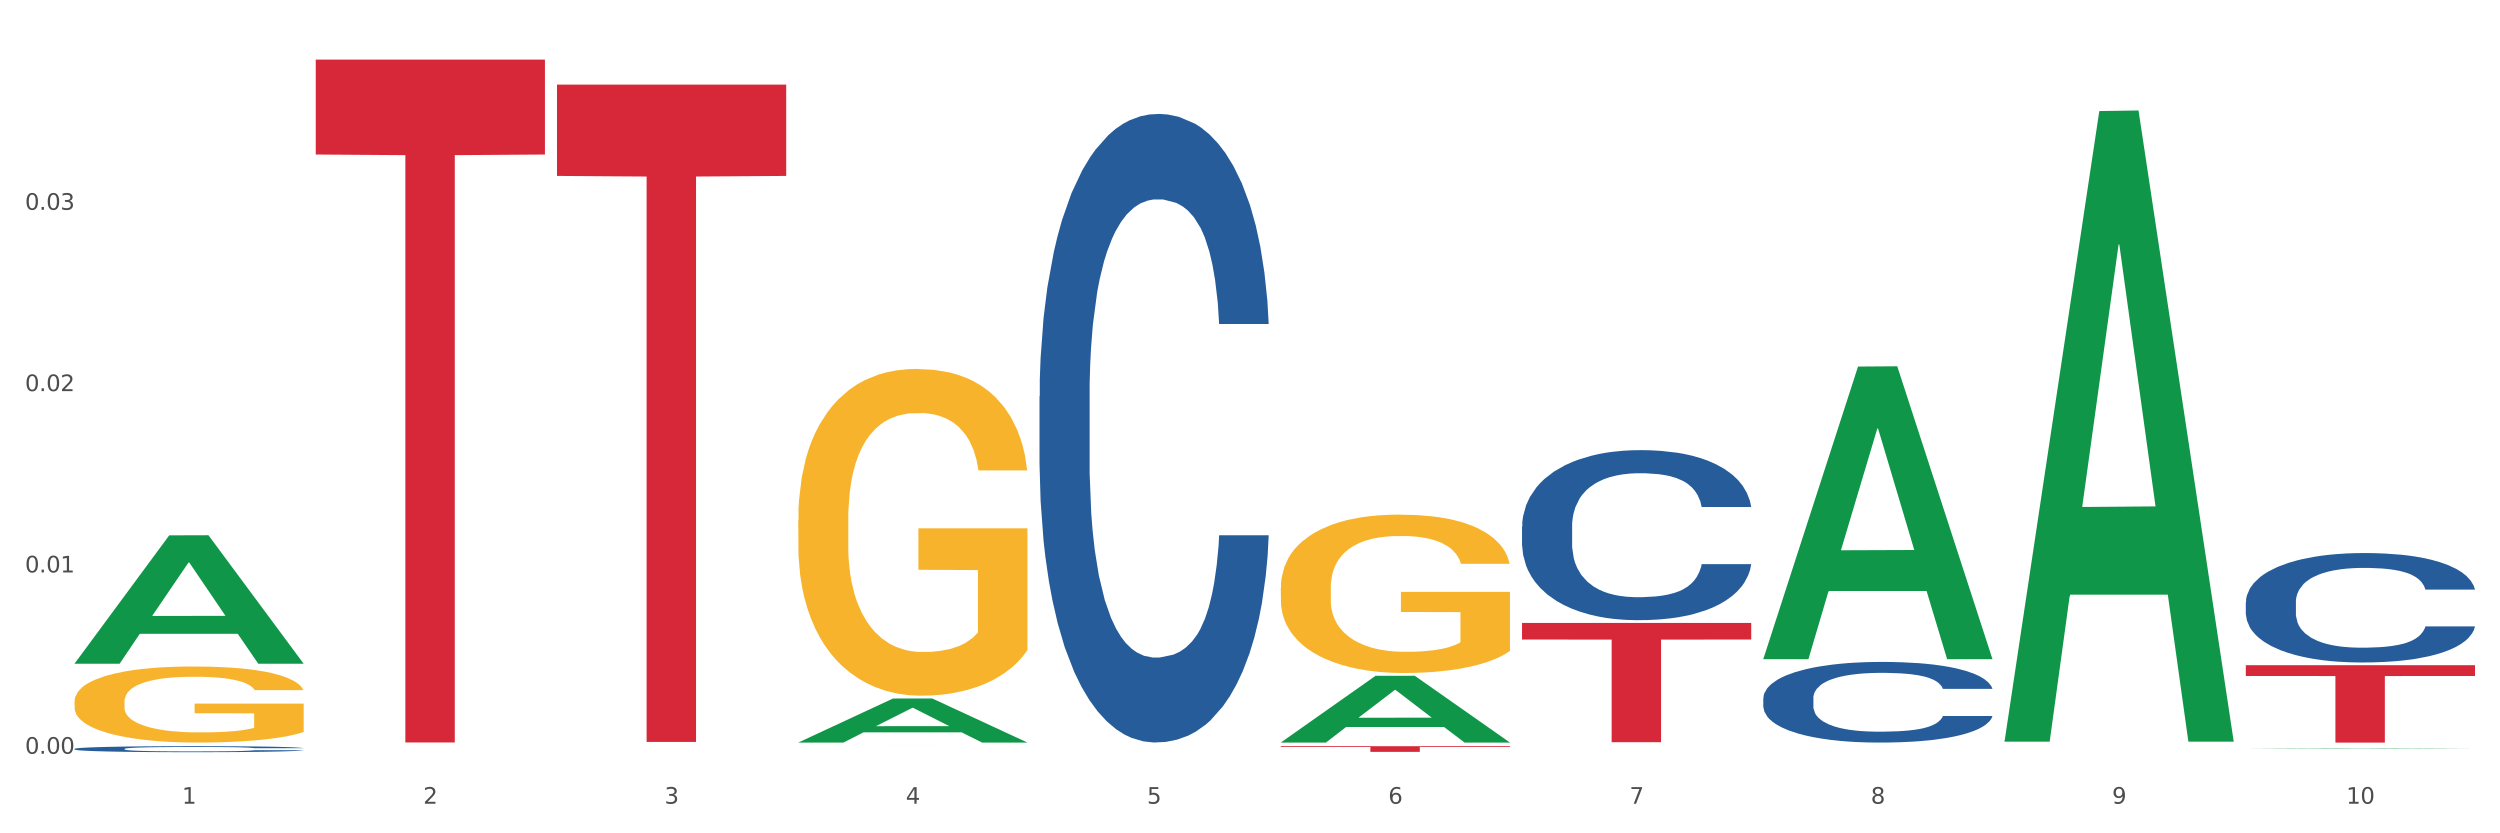 <?xml version="1.0" encoding="utf-8" standalone="no"?>
<!DOCTYPE svg PUBLIC "-//W3C//DTD SVG 1.1//EN"
  "http://www.w3.org/Graphics/SVG/1.1/DTD/svg11.dtd">
<svg xmlns:xlink="http://www.w3.org/1999/xlink" width="1080pt" height="360pt" viewBox="0 0 1080 360" xmlns="http://www.w3.org/2000/svg" version="1.1">
 <rect x="0" y="0" width="1080" height="360" fill="#333333" stroke="none"/>
 <defs>
  <style type="text/css">*{stroke-linejoin: round; stroke-linecap: butt}</style>
 </defs>
 <g id="figure_1">
  <g id="patch_1">
   <path d="M 0 360 
L 1080 360 
L 1080 0 
L 0 0 
z
" style="fill: #ffffff; stroke: #ffffff; stroke-linejoin: miter"/>
  </g>
  <g id="axes_1">
   <g id="matplotlib.axis_1">
    <g id="xtick_1">
     <g id="text_1">
      <!-- 1 -->
      <g style="fill: #4d4d4d" transform="translate(78.627 347.204) scale(0.096 -0.096)">
       <defs>
        <path id="DejaVuSans-31" d="M 794 531 
L 1825 531 
L 1825 4091 
L 703 3866 
L 703 4441 
L 1819 4666 
L 2450 4666 
L 2450 531 
L 3481 531 
L 3481 0 
L 794 0 
L 794 531 
z
" transform="scale(0.016)"/>
       </defs>
       <use xlink:href="#DejaVuSans-31"/>
      </g>
     </g>
    </g>
    <g id="xtick_2">
     <g id="text_2">
      <!-- 2 -->
      <g style="fill: #4d4d4d" transform="translate(182.851 347.204) scale(0.096 -0.096)">
       <defs>
        <path id="DejaVuSans-32" d="M 1228 531 
L 3431 531 
L 3431 0 
L 469 0 
L 469 531 
Q 828 903 1448 1529 
Q 2069 2156 2228 2338 
Q 2531 2678 2651 2914 
Q 2772 3150 2772 3378 
Q 2772 3750 2511 3984 
Q 2250 4219 1831 4219 
Q 1534 4219 1204 4116 
Q 875 4013 500 3803 
L 500 4441 
Q 881 4594 1212 4672 
Q 1544 4750 1819 4750 
Q 2544 4750 2975 4387 
Q 3406 4025 3406 3419 
Q 3406 3131 3298 2873 
Q 3191 2616 2906 2266 
Q 2828 2175 2409 1742 
Q 1991 1309 1228 531 
z
" transform="scale(0.016)"/>
       </defs>
       <use xlink:href="#DejaVuSans-32"/>
      </g>
     </g>
    </g>
    <g id="xtick_3">
     <g id="text_3">
      <!-- 3 -->
      <g style="fill: #4d4d4d" transform="translate(287.074 347.204) scale(0.096 -0.096)">
       <defs>
        <path id="DejaVuSans-33" d="M 2597 2516 
Q 3050 2419 3304 2112 
Q 3559 1806 3559 1356 
Q 3559 666 3084 287 
Q 2609 -91 1734 -91 
Q 1441 -91 1130 -33 
Q 819 25 488 141 
L 488 750 
Q 750 597 1062 519 
Q 1375 441 1716 441 
Q 2309 441 2620 675 
Q 2931 909 2931 1356 
Q 2931 1769 2642 2001 
Q 2353 2234 1838 2234 
L 1294 2234 
L 1294 2753 
L 1863 2753 
Q 2328 2753 2575 2939 
Q 2822 3125 2822 3475 
Q 2822 3834 2567 4026 
Q 2313 4219 1838 4219 
Q 1578 4219 1281 4162 
Q 984 4106 628 3988 
L 628 4550 
Q 988 4650 1302 4700 
Q 1616 4750 1894 4750 
Q 2613 4750 3031 4423 
Q 3450 4097 3450 3541 
Q 3450 3153 3228 2886 
Q 3006 2619 2597 2516 
z
" transform="scale(0.016)"/>
       </defs>
       <use xlink:href="#DejaVuSans-33"/>
      </g>
     </g>
    </g>
    <g id="xtick_4">
     <g id="text_4">
      <!-- 4 -->
      <g style="fill: #4d4d4d" transform="translate(391.298 347.204) scale(0.096 -0.096)">
       <defs>
        <path id="DejaVuSans-34" d="M 2419 4116 
L 825 1625 
L 2419 1625 
L 2419 4116 
z
M 2253 4666 
L 3047 4666 
L 3047 1625 
L 3713 1625 
L 3713 1100 
L 3047 1100 
L 3047 0 
L 2419 0 
L 2419 1100 
L 313 1100 
L 313 1709 
L 2253 4666 
z
" transform="scale(0.016)"/>
       </defs>
       <use xlink:href="#DejaVuSans-34"/>
      </g>
     </g>
    </g>
    <g id="xtick_5">
     <g id="text_5">
      <!-- 5 -->
      <g style="fill: #4d4d4d" transform="translate(495.522 347.204) scale(0.096 -0.096)">
       <defs>
        <path id="DejaVuSans-35" d="M 691 4666 
L 3169 4666 
L 3169 4134 
L 1269 4134 
L 1269 2991 
Q 1406 3038 1543 3061 
Q 1681 3084 1819 3084 
Q 2600 3084 3056 2656 
Q 3513 2228 3513 1497 
Q 3513 744 3044 326 
Q 2575 -91 1722 -91 
Q 1428 -91 1123 -41 
Q 819 9 494 109 
L 494 744 
Q 775 591 1075 516 
Q 1375 441 1709 441 
Q 2250 441 2565 725 
Q 2881 1009 2881 1497 
Q 2881 1984 2565 2268 
Q 2250 2553 1709 2553 
Q 1456 2553 1204 2497 
Q 953 2441 691 2322 
L 691 4666 
z
" transform="scale(0.016)"/>
       </defs>
       <use xlink:href="#DejaVuSans-35"/>
      </g>
     </g>
    </g>
    <g id="xtick_6">
     <g id="text_6">
      <!-- 6 -->
      <g style="fill: #4d4d4d" transform="translate(599.745 347.204) scale(0.096 -0.096)">
       <defs>
        <path id="DejaVuSans-36" d="M 2113 2584 
Q 1688 2584 1439 2293 
Q 1191 2003 1191 1497 
Q 1191 994 1439 701 
Q 1688 409 2113 409 
Q 2538 409 2786 701 
Q 3034 994 3034 1497 
Q 3034 2003 2786 2293 
Q 2538 2584 2113 2584 
z
M 3366 4563 
L 3366 3988 
Q 3128 4100 2886 4159 
Q 2644 4219 2406 4219 
Q 1781 4219 1451 3797 
Q 1122 3375 1075 2522 
Q 1259 2794 1537 2939 
Q 1816 3084 2150 3084 
Q 2853 3084 3261 2657 
Q 3669 2231 3669 1497 
Q 3669 778 3244 343 
Q 2819 -91 2113 -91 
Q 1303 -91 875 529 
Q 447 1150 447 2328 
Q 447 3434 972 4092 
Q 1497 4750 2381 4750 
Q 2619 4750 2861 4703 
Q 3103 4656 3366 4563 
z
" transform="scale(0.016)"/>
       </defs>
       <use xlink:href="#DejaVuSans-36"/>
      </g>
     </g>
    </g>
    <g id="xtick_7">
     <g id="text_7">
      <!-- 7 -->
      <g style="fill: #4d4d4d" transform="translate(703.969 347.204) scale(0.096 -0.096)">
       <defs>
        <path id="DejaVuSans-37" d="M 525 4666 
L 3525 4666 
L 3525 4397 
L 1831 0 
L 1172 0 
L 2766 4134 
L 525 4134 
L 525 4666 
z
" transform="scale(0.016)"/>
       </defs>
       <use xlink:href="#DejaVuSans-37"/>
      </g>
     </g>
    </g>
    <g id="xtick_8">
     <g id="text_8">
      <!-- 8 -->
      <g style="fill: #4d4d4d" transform="translate(808.193 347.204) scale(0.096 -0.096)">
       <defs>
        <path id="DejaVuSans-38" d="M 2034 2216 
Q 1584 2216 1326 1975 
Q 1069 1734 1069 1313 
Q 1069 891 1326 650 
Q 1584 409 2034 409 
Q 2484 409 2743 651 
Q 3003 894 3003 1313 
Q 3003 1734 2745 1975 
Q 2488 2216 2034 2216 
z
M 1403 2484 
Q 997 2584 770 2862 
Q 544 3141 544 3541 
Q 544 4100 942 4425 
Q 1341 4750 2034 4750 
Q 2731 4750 3128 4425 
Q 3525 4100 3525 3541 
Q 3525 3141 3298 2862 
Q 3072 2584 2669 2484 
Q 3125 2378 3379 2068 
Q 3634 1759 3634 1313 
Q 3634 634 3220 271 
Q 2806 -91 2034 -91 
Q 1263 -91 848 271 
Q 434 634 434 1313 
Q 434 1759 690 2068 
Q 947 2378 1403 2484 
z
M 1172 3481 
Q 1172 3119 1398 2916 
Q 1625 2713 2034 2713 
Q 2441 2713 2670 2916 
Q 2900 3119 2900 3481 
Q 2900 3844 2670 4047 
Q 2441 4250 2034 4250 
Q 1625 4250 1398 4047 
Q 1172 3844 1172 3481 
z
" transform="scale(0.016)"/>
       </defs>
       <use xlink:href="#DejaVuSans-38"/>
      </g>
     </g>
    </g>
    <g id="xtick_9">
     <g id="text_9">
      <!-- 9 -->
      <g style="fill: #4d4d4d" transform="translate(912.416 347.204) scale(0.096 -0.096)">
       <defs>
        <path id="DejaVuSans-39" d="M 703 97 
L 703 672 
Q 941 559 1184 500 
Q 1428 441 1663 441 
Q 2288 441 2617 861 
Q 2947 1281 2994 2138 
Q 2813 1869 2534 1725 
Q 2256 1581 1919 1581 
Q 1219 1581 811 2004 
Q 403 2428 403 3163 
Q 403 3881 828 4315 
Q 1253 4750 1959 4750 
Q 2769 4750 3195 4129 
Q 3622 3509 3622 2328 
Q 3622 1225 3098 567 
Q 2575 -91 1691 -91 
Q 1453 -91 1209 -44 
Q 966 3 703 97 
z
M 1959 2075 
Q 2384 2075 2632 2365 
Q 2881 2656 2881 3163 
Q 2881 3666 2632 3958 
Q 2384 4250 1959 4250 
Q 1534 4250 1286 3958 
Q 1038 3666 1038 3163 
Q 1038 2656 1286 2365 
Q 1534 2075 1959 2075 
z
" transform="scale(0.016)"/>
       </defs>
       <use xlink:href="#DejaVuSans-39"/>
      </g>
     </g>
    </g>
    <g id="xtick_10">
     <g id="text_10">
      <!-- 10 -->
      <g style="fill: #4d4d4d" transform="translate(1013.586 347.204) scale(0.096 -0.096)">
       <defs>
        <path id="DejaVuSans-30" d="M 2034 4250 
Q 1547 4250 1301 3770 
Q 1056 3291 1056 2328 
Q 1056 1369 1301 889 
Q 1547 409 2034 409 
Q 2525 409 2770 889 
Q 3016 1369 3016 2328 
Q 3016 3291 2770 3770 
Q 2525 4250 2034 4250 
z
M 2034 4750 
Q 2819 4750 3233 4129 
Q 3647 3509 3647 2328 
Q 3647 1150 3233 529 
Q 2819 -91 2034 -91 
Q 1250 -91 836 529 
Q 422 1150 422 2328 
Q 422 3509 836 4129 
Q 1250 4750 2034 4750 
z
" transform="scale(0.016)"/>
       </defs>
       <use xlink:href="#DejaVuSans-31"/>
       <use xlink:href="#DejaVuSans-30" transform="translate(63.623 0)"/>
      </g>
     </g>
    </g>
    <g id="xtick_11"/>
    <g id="xtick_12"/>
    <g id="xtick_13"/>
    <g id="xtick_14"/>
    <g id="xtick_15"/>
    <g id="xtick_16"/>
    <g id="xtick_17"/>
    <g id="xtick_18"/>
    <g id="xtick_19"/>
   </g>
   <g id="matplotlib.axis_2">
    <g id="ytick_1">
     <g id="text_11">
      <!-- 0.00 -->
      <g style="fill: #4d4d4d" transform="translate(10.8 325.623) scale(0.096 -0.096)">
       <defs>
        <path id="DejaVuSans-2e" d="M 684 794 
L 1344 794 
L 1344 0 
L 684 0 
L 684 794 
z
" transform="scale(0.016)"/>
       </defs>
       <use xlink:href="#DejaVuSans-30"/>
       <use xlink:href="#DejaVuSans-2e" transform="translate(63.623 0)"/>
       <use xlink:href="#DejaVuSans-30" transform="translate(95.41 0)"/>
       <use xlink:href="#DejaVuSans-30" transform="translate(159.033 0)"/>
      </g>
     </g>
    </g>
    <g id="ytick_2">
     <g id="text_12">
      <!-- 0.01 -->
      <g style="fill: #4d4d4d" transform="translate(10.8 247.292) scale(0.096 -0.096)">
       <use xlink:href="#DejaVuSans-30"/>
       <use xlink:href="#DejaVuSans-2e" transform="translate(63.623 0)"/>
       <use xlink:href="#DejaVuSans-30" transform="translate(95.41 0)"/>
       <use xlink:href="#DejaVuSans-31" transform="translate(159.033 0)"/>
      </g>
     </g>
    </g>
    <g id="ytick_3">
     <g id="text_13">
      <!-- 0.02 -->
      <g style="fill: #4d4d4d" transform="translate(10.8 168.961) scale(0.096 -0.096)">
       <use xlink:href="#DejaVuSans-30"/>
       <use xlink:href="#DejaVuSans-2e" transform="translate(63.623 0)"/>
       <use xlink:href="#DejaVuSans-30" transform="translate(95.41 0)"/>
       <use xlink:href="#DejaVuSans-32" transform="translate(159.033 0)"/>
      </g>
     </g>
    </g>
    <g id="ytick_4">
     <g id="text_14">
      <!-- 0.03 -->
      <g style="fill: #4d4d4d" transform="translate(10.8 90.631) scale(0.096 -0.096)">
       <use xlink:href="#DejaVuSans-30"/>
       <use xlink:href="#DejaVuSans-2e" transform="translate(63.623 0)"/>
       <use xlink:href="#DejaVuSans-30" transform="translate(95.41 0)"/>
       <use xlink:href="#DejaVuSans-33" transform="translate(159.033 0)"/>
      </g>
     </g>
    </g>
    <g id="ytick_5"/>
    <g id="ytick_6"/>
    <g id="ytick_7"/>
    <g id="ytick_8"/>
   </g>
   <g id="PolyCollection_1">
    <path d="M 32.175 286.639 
L 32.277 286.587 
L 73.107 231.269 
L 90.051 231.217 
L 131.187 286.743 
L 111.589 286.743 
L 102.709 273.813 
L 60.552 273.813 
L 60.246 274.021 
L 51.671 286.743 
L 32.175 286.743 
L 32.175 286.639 
L 65.86 266.097 
L 97.401 266.045 
L 81.783 243.052 
L 81.579 242.948 
L 81.375 243.104 
L 65.758 266.045 
L 65.86 266.097 
L 32.175 286.639 
z
" clip-path="url(#pc0299b1e7b)" style="fill: #109648"/>
    <path d="M 657.517 227.465 
L 657.634 227.398 
L 657.634 225.519 
L 657.985 222.97 
L 659.272 218.274 
L 660.911 214.718 
L 663.72 210.558 
L 665.241 208.814 
L 667.231 206.868 
L 671.327 203.715 
L 676.008 201.032 
L 679.285 199.556 
L 681.743 198.616 
L 687.244 196.939 
L 690.404 196.201 
L 693.681 195.597 
L 696.49 195.195 
L 701.171 194.725 
L 704.916 194.524 
L 709.247 194.457 
L 712.875 194.524 
L 717.673 194.792 
L 724.695 195.597 
L 727.387 196.067 
L 731.015 196.872 
L 734.76 197.945 
L 737.803 199.019 
L 741.314 200.562 
L 744.943 202.575 
L 748.454 205.124 
L 750.911 207.472 
L 752.901 209.955 
L 754.657 212.974 
L 755.944 216.261 
L 756.529 219.012 
L 735.112 219.012 
L 734.526 216.529 
L 733.356 213.846 
L 732.186 212.034 
L 730.898 210.558 
L 728.909 208.881 
L 727.153 207.808 
L 724.227 206.533 
L 721.535 205.728 
L 719.312 205.258 
L 716.62 204.856 
L 710.885 204.453 
L 706.789 204.453 
L 704.214 204.587 
L 701.054 204.923 
L 698.362 205.392 
L 695.202 206.197 
L 692.745 207.07 
L 690.287 208.21 
L 688.882 209.015 
L 686.776 210.491 
L 685.371 211.699 
L 683.499 213.779 
L 682.445 215.255 
L 680.573 219.079 
L 679.754 221.897 
L 679.402 223.842 
L 679.168 225.989 
L 679.168 236.455 
L 679.871 241.151 
L 680.456 243.164 
L 681.392 245.445 
L 683.148 248.397 
L 685.722 251.282 
L 688.414 253.362 
L 690.638 254.637 
L 692.745 255.576 
L 694.851 256.314 
L 697.426 256.985 
L 699.533 257.387 
L 702.693 257.79 
L 706.438 257.991 
L 709.364 257.991 
L 715.332 257.656 
L 718.024 257.32 
L 720.599 256.85 
L 723.408 256.113 
L 725.632 255.307 
L 726.919 254.704 
L 729.026 253.429 
L 730.664 252.087 
L 732.069 250.544 
L 733.005 249.202 
L 734.058 247.19 
L 734.877 244.908 
L 735.112 243.701 
L 756.529 243.701 
L 756.061 246.116 
L 755.242 248.464 
L 753.603 251.617 
L 752.316 253.429 
L 750.326 255.643 
L 748.22 257.521 
L 745.294 259.601 
L 742.602 261.144 
L 739.793 262.486 
L 736.75 263.694 
L 731.249 265.371 
L 729.26 265.841 
L 725.046 266.646 
L 721.769 267.115 
L 716.971 267.585 
L 712.055 267.853 
L 706.906 267.92 
L 702.341 267.786 
L 697.309 267.384 
L 694.149 266.981 
L 690.638 266.377 
L 686.542 265.438 
L 682.679 264.297 
L 679.051 262.956 
L 675.657 261.413 
L 672.497 259.668 
L 668.401 256.783 
L 665.358 253.966 
L 663.134 251.349 
L 661.613 249.135 
L 660.091 246.317 
L 659.272 244.372 
L 657.985 239.675 
L 657.517 235.315 
L 657.517 227.465 
z
" clip-path="url(#pc0299b1e7b)" style="fill: #255c99"/>
    <path d="M 449.069 171.225 
L 449.187 170.977 
L 449.187 164.033 
L 449.538 154.61 
L 450.825 137.251 
L 452.464 124.107 
L 455.272 108.732 
L 456.794 102.284 
L 458.783 95.093 
L 462.88 83.437 
L 467.561 73.518 
L 470.838 68.062 
L 473.296 64.59 
L 478.797 58.391 
L 481.957 55.663 
L 485.234 53.431 
L 488.042 51.943 
L 492.724 50.207 
L 496.469 49.463 
L 500.799 49.215 
L 504.427 49.463 
L 509.226 50.455 
L 516.248 53.431 
L 518.94 55.167 
L 522.568 58.143 
L 526.313 62.111 
L 529.356 66.078 
L 532.867 71.782 
L 536.495 79.222 
L 540.006 88.645 
L 542.464 97.325 
L 544.454 106.5 
L 546.209 117.66 
L 547.497 129.811 
L 548.082 139.978 
L 526.664 139.978 
L 526.079 130.803 
L 524.909 120.883 
L 523.738 114.188 
L 522.451 108.732 
L 520.461 102.532 
L 518.706 98.565 
L 515.78 93.853 
L 513.088 90.877 
L 510.864 89.141 
L 508.173 87.653 
L 502.438 86.165 
L 498.342 86.165 
L 495.767 86.661 
L 492.607 87.901 
L 489.915 89.637 
L 486.755 92.613 
L 484.297 95.837 
L 481.84 100.053 
L 480.435 103.028 
L 478.328 108.484 
L 476.924 112.948 
L 475.051 120.635 
L 473.998 126.091 
L 472.126 140.226 
L 471.306 150.642 
L 470.955 157.834 
L 470.721 165.769 
L 470.721 204.455 
L 471.423 221.814 
L 472.009 229.254 
L 472.945 237.685 
L 474.7 248.597 
L 477.275 259.26 
L 479.967 266.948 
L 482.191 271.659 
L 484.297 275.131 
L 486.404 277.859 
L 488.979 280.339 
L 491.085 281.827 
L 494.245 283.315 
L 497.991 284.059 
L 500.916 284.059 
L 506.885 282.819 
L 509.577 281.579 
L 512.152 279.843 
L 514.961 277.115 
L 517.184 274.139 
L 518.472 271.907 
L 520.578 267.196 
L 522.217 262.236 
L 523.621 256.532 
L 524.558 251.573 
L 525.611 244.133 
L 526.43 235.701 
L 526.664 231.238 
L 548.082 231.238 
L 547.614 240.165 
L 546.795 248.845 
L 545.156 260.5 
L 543.869 267.196 
L 541.879 275.379 
L 539.772 282.323 
L 536.846 290.011 
L 534.155 295.714 
L 531.346 300.674 
L 528.303 305.138 
L 522.802 311.337 
L 520.813 313.073 
L 516.599 316.049 
L 513.322 317.785 
L 508.524 319.521 
L 503.608 320.513 
L 498.459 320.761 
L 493.894 320.265 
L 488.862 318.777 
L 485.702 317.289 
L 482.191 315.057 
L 478.094 311.585 
L 474.232 307.37 
L 470.604 302.41 
L 467.21 296.706 
L 464.05 290.258 
L 459.954 279.595 
L 456.911 269.18 
L 454.687 259.508 
L 453.166 251.325 
L 451.644 240.909 
L 450.825 233.717 
L 449.538 216.358 
L 449.069 200.239 
L 449.069 171.225 
z
" clip-path="url(#pc0299b1e7b)" style="fill: #255c99"/>
    <path d="M 32.175 323.513 
L 32.292 323.51 
L 32.292 323.444 
L 32.643 323.353 
L 33.931 323.186 
L 35.569 323.06 
L 38.378 322.912 
L 39.899 322.85 
L 41.889 322.781 
L 45.985 322.669 
L 50.667 322.574 
L 53.944 322.522 
L 56.401 322.488 
L 61.902 322.429 
L 65.062 322.403 
L 68.339 322.381 
L 71.148 322.367 
L 75.829 322.35 
L 79.575 322.343 
L 83.905 322.341 
L 87.533 322.343 
L 92.331 322.352 
L 99.354 322.381 
L 102.045 322.398 
L 105.674 322.426 
L 109.419 322.464 
L 112.462 322.503 
L 115.973 322.557 
L 119.601 322.629 
L 123.112 322.719 
L 125.57 322.803 
L 127.559 322.891 
L 129.315 322.998 
L 130.602 323.115 
L 131.187 323.213 
L 109.77 323.213 
L 109.185 323.124 
L 108.014 323.029 
L 106.844 322.965 
L 105.557 322.912 
L 103.567 322.853 
L 101.811 322.815 
L 98.886 322.769 
L 96.194 322.741 
L 93.97 322.724 
L 91.278 322.71 
L 85.543 322.696 
L 81.447 322.696 
L 78.872 322.7 
L 75.712 322.712 
L 73.021 322.729 
L 69.861 322.758 
L 67.403 322.788 
L 64.945 322.829 
L 63.541 322.858 
L 61.434 322.91 
L 60.03 322.953 
L 58.157 323.027 
L 57.104 323.079 
L 55.231 323.215 
L 54.412 323.315 
L 54.061 323.384 
L 53.827 323.46 
L 53.827 323.832 
L 54.529 323.999 
L 55.114 324.07 
L 56.05 324.151 
L 57.806 324.256 
L 60.381 324.359 
L 63.072 324.432 
L 65.296 324.478 
L 67.403 324.511 
L 69.509 324.537 
L 72.084 324.561 
L 74.191 324.575 
L 77.351 324.59 
L 81.096 324.597 
L 84.022 324.597 
L 89.991 324.585 
L 92.683 324.573 
L 95.257 324.556 
L 98.066 324.53 
L 100.29 324.502 
L 101.577 324.48 
L 103.684 324.435 
L 105.322 324.387 
L 106.727 324.332 
L 107.663 324.285 
L 108.717 324.213 
L 109.536 324.132 
L 109.77 324.089 
L 131.187 324.089 
L 130.719 324.175 
L 129.9 324.259 
L 128.262 324.371 
L 126.974 324.435 
L 124.985 324.513 
L 122.878 324.58 
L 119.952 324.654 
L 117.26 324.709 
L 114.451 324.757 
L 111.408 324.799 
L 105.908 324.859 
L 103.918 324.876 
L 99.705 324.904 
L 96.428 324.921 
L 91.629 324.938 
L 86.714 324.947 
L 81.564 324.95 
L 77 324.945 
L 71.967 324.93 
L 68.807 324.916 
L 65.296 324.895 
L 61.2 324.861 
L 57.338 324.821 
L 53.71 324.773 
L 50.316 324.718 
L 47.156 324.656 
L 43.059 324.554 
L 40.016 324.454 
L 37.793 324.361 
L 36.271 324.282 
L 34.75 324.182 
L 33.931 324.113 
L 32.643 323.946 
L 32.175 323.792 
L 32.175 323.513 
z
" clip-path="url(#pc0299b1e7b)" style="fill: #255c99"/>
    <path d="M 136.399 25.759 
L 235.411 25.759 
L 235.411 66.751 
L 196.463 67.028 
L 196.463 320.734 
L 175.112 320.734 
L 175.112 67.028 
L 136.399 66.751 
L 136.399 26.036 
L 136.399 25.759 
z
" clip-path="url(#pc0299b1e7b)" style="fill: #d62839"/>
    <path d="M 240.622 36.535 
L 339.635 36.535 
L 339.635 75.997 
L 300.687 76.264 
L 300.687 320.502 
L 279.336 320.502 
L 279.336 76.264 
L 240.622 75.997 
L 240.622 36.802 
L 240.622 36.535 
z
" clip-path="url(#pc0299b1e7b)" style="fill: #d62839"/>
    <path d="M 344.846 322.019 
L 443.858 322.019 
L 443.858 322.019 
L 404.91 322.019 
L 404.91 322.025 
L 383.559 322.025 
L 383.559 322.019 
L 344.846 322.019 
L 344.846 322.019 
L 344.846 322.019 
z
" clip-path="url(#pc0299b1e7b)" style="fill: #d62839"/>
    <path d="M 553.293 322.349 
L 652.306 322.349 
L 652.306 322.691 
L 613.358 322.693 
L 613.358 324.808 
L 592.006 324.808 
L 592.006 322.693 
L 553.293 322.691 
L 553.293 322.352 
L 553.293 322.349 
z
" clip-path="url(#pc0299b1e7b)" style="fill: #d62839"/>
    <path d="M 657.517 269.105 
L 756.529 269.105 
L 756.529 276.267 
L 717.581 276.316 
L 717.581 320.644 
L 696.23 320.644 
L 696.23 276.316 
L 657.517 276.267 
L 657.517 269.154 
L 657.517 269.105 
z
" clip-path="url(#pc0299b1e7b)" style="fill: #d62839"/>
    <path d="M 970.188 287.377 
L 1069.2 287.377 
L 1069.2 292.02 
L 1030.252 292.052 
L 1030.252 320.791 
L 1008.901 320.791 
L 1008.901 292.052 
L 970.188 292.02 
L 970.188 287.408 
L 970.188 287.377 
z
" clip-path="url(#pc0299b1e7b)" style="fill: #d62839"/>
    <path d="M 970.188 260.157 
L 970.305 260.113 
L 970.305 258.904 
L 970.656 257.264 
L 971.943 254.241 
L 973.582 251.953 
L 976.39 249.276 
L 977.912 248.154 
L 979.902 246.901 
L 983.998 244.872 
L 988.679 243.145 
L 991.956 242.195 
L 994.414 241.591 
L 999.915 240.511 
L 1003.075 240.036 
L 1006.352 239.648 
L 1009.161 239.389 
L 1013.842 239.086 
L 1017.587 238.957 
L 1021.917 238.914 
L 1025.546 238.957 
L 1030.344 239.13 
L 1037.366 239.648 
L 1040.058 239.95 
L 1043.686 240.468 
L 1047.431 241.159 
L 1050.474 241.85 
L 1053.985 242.843 
L 1057.613 244.138 
L 1061.125 245.779 
L 1063.582 247.29 
L 1065.572 248.888 
L 1067.327 250.83 
L 1068.615 252.946 
L 1069.2 254.716 
L 1047.782 254.716 
L 1047.197 253.119 
L 1046.027 251.392 
L 1044.857 250.226 
L 1043.569 249.276 
L 1041.58 248.197 
L 1039.824 247.506 
L 1036.898 246.686 
L 1034.206 246.167 
L 1031.983 245.865 
L 1029.291 245.606 
L 1023.556 245.347 
L 1019.46 245.347 
L 1016.885 245.433 
L 1013.725 245.649 
L 1011.033 245.952 
L 1007.873 246.47 
L 1005.415 247.031 
L 1002.958 247.765 
L 1001.553 248.283 
L 999.447 249.233 
L 998.042 250.01 
L 996.17 251.349 
L 995.116 252.298 
L 993.244 254.76 
L 992.424 256.573 
L 992.073 257.825 
L 991.839 259.207 
L 991.839 265.942 
L 992.541 268.965 
L 993.127 270.26 
L 994.063 271.728 
L 995.818 273.628 
L 998.393 275.484 
L 1001.085 276.823 
L 1003.309 277.643 
L 1005.415 278.248 
L 1007.522 278.722 
L 1010.097 279.154 
L 1012.203 279.413 
L 1015.363 279.672 
L 1019.109 279.802 
L 1022.035 279.802 
L 1028.003 279.586 
L 1030.695 279.37 
L 1033.27 279.068 
L 1036.079 278.593 
L 1038.303 278.075 
L 1039.59 277.686 
L 1041.697 276.866 
L 1043.335 276.002 
L 1044.739 275.009 
L 1045.676 274.146 
L 1046.729 272.85 
L 1047.548 271.382 
L 1047.782 270.605 
L 1069.2 270.605 
L 1068.732 272.16 
L 1067.913 273.671 
L 1066.274 275.7 
L 1064.987 276.866 
L 1062.997 278.291 
L 1060.89 279.5 
L 1057.965 280.838 
L 1055.273 281.831 
L 1052.464 282.695 
L 1049.421 283.472 
L 1043.92 284.551 
L 1041.931 284.854 
L 1037.717 285.372 
L 1034.44 285.674 
L 1029.642 285.976 
L 1024.726 286.149 
L 1019.577 286.192 
L 1015.012 286.106 
L 1009.98 285.847 
L 1006.82 285.588 
L 1003.309 285.199 
L 999.212 284.594 
L 995.35 283.86 
L 991.722 282.997 
L 988.328 282.004 
L 985.168 280.881 
L 981.072 279.025 
L 978.029 277.211 
L 975.805 275.527 
L 974.284 274.103 
L 972.762 272.289 
L 971.943 271.037 
L 970.656 268.015 
L 970.188 265.208 
L 970.188 260.157 
z
" clip-path="url(#pc0299b1e7b)" style="fill: #255c99"/>
    <path d="M 553.293 253.937 
L 553.41 253.874 
L 553.41 251.625 
L 553.644 249.687 
L 554.813 245.001 
L 556.566 241.126 
L 557.852 239.064 
L 559.138 237.377 
L 560.658 235.69 
L 562.528 233.94 
L 565.918 231.378 
L 568.022 230.066 
L 570.594 228.691 
L 575.27 226.691 
L 578.66 225.566 
L 582.167 224.629 
L 587.895 223.504 
L 591.636 223.004 
L 595.61 222.629 
L 600.403 222.379 
L 604.027 222.317 
L 611.976 222.504 
L 618.756 223.067 
L 622.029 223.504 
L 626.237 224.254 
L 628.458 224.754 
L 632.082 225.754 
L 635.823 227.066 
L 638.395 228.191 
L 642.252 230.316 
L 645.175 232.44 
L 647.863 235.065 
L 649.266 236.877 
L 650.318 238.564 
L 651.253 240.501 
L 652.189 243.563 
L 631.147 243.563 
L 630.329 241.376 
L 629.043 239.314 
L 627.173 237.314 
L 625.536 236.065 
L 622.73 234.502 
L 620.159 233.503 
L 617.47 232.753 
L 614.197 232.128 
L 611.625 231.815 
L 608.001 231.565 
L 600.87 231.628 
L 596.078 232.128 
L 592.805 232.753 
L 590.7 233.315 
L 588.83 233.94 
L 586.726 234.815 
L 584.271 236.127 
L 582.518 237.314 
L 580.764 238.814 
L 579.361 240.314 
L 578.075 242.064 
L 577.023 243.938 
L 576.205 245.876 
L 575.504 248.25 
L 574.919 252.187 
L 574.919 260.748 
L 575.153 262.685 
L 575.737 265.247 
L 576.439 267.185 
L 577.608 269.497 
L 578.66 271.059 
L 580.647 273.309 
L 582.868 275.183 
L 584.622 276.371 
L 586.375 277.37 
L 589.415 278.745 
L 592.805 279.87 
L 595.727 280.557 
L 599.702 281.182 
L 602.39 281.432 
L 604.728 281.557 
L 610.456 281.557 
L 614.548 281.37 
L 619.107 280.932 
L 622.613 280.37 
L 625.536 279.683 
L 628.809 278.558 
L 630.913 277.495 
L 630.913 264.435 
L 605.196 264.373 
L 605.196 255.686 
L 652.306 255.686 
L 652.306 281.182 
L 650.318 282.495 
L 648.097 283.682 
L 645.759 284.744 
L 642.252 286.056 
L 638.044 287.306 
L 634.303 288.181 
L 630.329 288.931 
L 625.653 289.618 
L 619.574 290.243 
L 615.833 290.493 
L 611.158 290.681 
L 605.663 290.743 
L 600.87 290.618 
L 596.195 290.306 
L 591.285 289.743 
L 586.492 288.931 
L 582.868 288.119 
L 579.244 287.119 
L 575.387 285.807 
L 572.347 284.557 
L 570.009 283.432 
L 567.438 281.995 
L 564.632 280.12 
L 562.528 278.433 
L 560.658 276.683 
L 558.67 274.433 
L 557.268 272.496 
L 555.865 270.059 
L 555.047 268.247 
L 554.111 265.435 
L 553.41 261.498 
L 553.293 253.937 
z
" clip-path="url(#pc0299b1e7b)" style="fill: #f7b32b"/>
    <path d="M 344.846 224.617 
L 344.963 224.488 
L 344.963 219.847 
L 345.197 215.85 
L 346.366 206.181 
L 348.119 198.188 
L 349.405 193.934 
L 350.691 190.453 
L 352.21 186.972 
L 354.081 183.362 
L 357.471 178.077 
L 359.575 175.369 
L 362.147 172.533 
L 366.823 168.408 
L 370.213 166.087 
L 373.72 164.153 
L 379.448 161.833 
L 383.188 160.801 
L 387.163 160.028 
L 391.956 159.512 
L 395.579 159.383 
L 403.529 159.77 
L 410.309 160.93 
L 413.582 161.833 
L 417.79 163.38 
L 420.011 164.411 
L 423.635 166.474 
L 427.376 169.181 
L 429.947 171.502 
L 433.805 175.885 
L 436.728 180.268 
L 439.416 185.683 
L 440.819 189.421 
L 441.871 192.902 
L 442.806 196.899 
L 443.741 203.216 
L 422.7 203.216 
L 421.882 198.704 
L 420.596 194.449 
L 418.725 190.324 
L 417.089 187.746 
L 414.283 184.523 
L 411.711 182.46 
L 409.023 180.913 
L 405.75 179.624 
L 403.178 178.979 
L 399.554 178.463 
L 392.423 178.592 
L 387.63 179.624 
L 384.357 180.913 
L 382.253 182.073 
L 380.383 183.362 
L 378.279 185.167 
L 375.824 187.874 
L 374.07 190.324 
L 372.317 193.418 
L 370.914 196.512 
L 369.628 200.122 
L 368.576 203.989 
L 367.758 207.986 
L 367.056 212.885 
L 366.472 221.007 
L 366.472 238.669 
L 366.706 242.665 
L 367.29 247.951 
L 367.992 251.948 
L 369.161 256.718 
L 370.213 259.941 
L 372.2 264.582 
L 374.421 268.449 
L 376.174 270.899 
L 377.928 272.961 
L 380.967 275.798 
L 384.357 278.118 
L 387.28 279.536 
L 391.254 280.826 
L 393.943 281.341 
L 396.281 281.599 
L 402.009 281.599 
L 406.1 281.212 
L 410.659 280.31 
L 414.166 279.15 
L 417.089 277.731 
L 420.362 275.411 
L 422.466 273.219 
L 422.466 246.275 
L 396.748 246.146 
L 396.748 228.226 
L 443.858 228.226 
L 443.858 280.826 
L 441.871 283.533 
L 439.65 285.982 
L 437.312 288.174 
L 433.805 290.881 
L 429.597 293.46 
L 425.856 295.265 
L 421.882 296.812 
L 417.206 298.23 
L 411.127 299.519 
L 407.386 300.035 
L 402.71 300.421 
L 397.216 300.55 
L 392.423 300.292 
L 387.747 299.648 
L 382.838 298.488 
L 378.045 296.812 
L 374.421 295.136 
L 370.797 293.073 
L 366.94 290.366 
L 363.9 287.787 
L 361.562 285.467 
L 358.99 282.502 
L 356.185 278.634 
L 354.081 275.153 
L 352.21 271.543 
L 350.223 266.902 
L 348.82 262.906 
L 347.418 257.878 
L 346.599 254.139 
L 345.664 248.338 
L 344.963 240.216 
L 344.846 224.617 
z
" clip-path="url(#pc0299b1e7b)" style="fill: #f7b32b"/>
    <path d="M 761.74 301.605 
L 761.857 301.573 
L 761.857 300.682 
L 762.208 299.473 
L 763.496 297.246 
L 765.134 295.56 
L 767.943 293.587 
L 769.465 292.76 
L 771.454 291.837 
L 775.551 290.341 
L 780.232 289.069 
L 783.509 288.369 
L 785.967 287.923 
L 791.467 287.128 
L 794.627 286.778 
L 797.904 286.491 
L 800.713 286.301 
L 805.395 286.078 
L 809.14 285.982 
L 813.47 285.951 
L 817.098 285.982 
L 821.897 286.11 
L 828.919 286.491 
L 831.611 286.714 
L 835.239 287.096 
L 838.984 287.605 
L 842.027 288.114 
L 845.538 288.846 
L 849.166 289.801 
L 852.677 291.01 
L 855.135 292.123 
L 857.125 293.301 
L 858.88 294.732 
L 860.168 296.291 
L 860.753 297.596 
L 839.335 297.596 
L 838.75 296.419 
L 837.58 295.146 
L 836.409 294.287 
L 835.122 293.587 
L 833.132 292.791 
L 831.377 292.282 
L 828.451 291.678 
L 825.759 291.296 
L 823.535 291.073 
L 820.843 290.882 
L 815.109 290.691 
L 811.012 290.691 
L 808.438 290.755 
L 805.278 290.914 
L 802.586 291.137 
L 799.426 291.519 
L 796.968 291.932 
L 794.51 292.473 
L 793.106 292.855 
L 790.999 293.555 
L 789.595 294.128 
L 787.722 295.114 
L 786.669 295.814 
L 784.796 297.628 
L 783.977 298.964 
L 783.626 299.887 
L 783.392 300.905 
L 783.392 305.869 
L 784.094 308.096 
L 784.679 309.05 
L 785.616 310.132 
L 787.371 311.532 
L 789.946 312.9 
L 792.638 313.887 
L 794.862 314.491 
L 796.968 314.937 
L 799.075 315.287 
L 801.65 315.605 
L 803.756 315.796 
L 806.916 315.987 
L 810.661 316.082 
L 813.587 316.082 
L 819.556 315.923 
L 822.248 315.764 
L 824.823 315.541 
L 827.632 315.191 
L 829.855 314.81 
L 831.143 314.523 
L 833.249 313.919 
L 834.888 313.282 
L 836.292 312.55 
L 837.229 311.914 
L 838.282 310.96 
L 839.101 309.878 
L 839.335 309.305 
L 860.753 309.305 
L 860.285 310.45 
L 859.465 311.564 
L 857.827 313.06 
L 856.539 313.919 
L 854.55 314.969 
L 852.443 315.86 
L 849.517 316.846 
L 846.825 317.578 
L 844.017 318.214 
L 840.974 318.787 
L 835.473 319.582 
L 833.483 319.805 
L 829.27 320.187 
L 825.993 320.409 
L 821.195 320.632 
L 816.279 320.759 
L 811.13 320.791 
L 806.565 320.728 
L 801.533 320.537 
L 798.373 320.346 
L 794.862 320.059 
L 790.765 319.614 
L 786.903 319.073 
L 783.275 318.437 
L 779.881 317.705 
L 776.721 316.878 
L 772.625 315.51 
L 769.582 314.173 
L 767.358 312.932 
L 765.837 311.882 
L 764.315 310.546 
L 763.496 309.623 
L 762.208 307.396 
L 761.74 305.328 
L 761.74 301.605 
z
" clip-path="url(#pc0299b1e7b)" style="fill: #255c99"/>
    <path d="M 32.175 303.114 
L 32.292 303.084 
L 32.292 302.004 
L 32.526 301.073 
L 33.695 298.822 
L 35.448 296.962 
L 36.734 295.971 
L 38.02 295.161 
L 39.54 294.35 
L 41.41 293.51 
L 44.8 292.28 
L 46.904 291.649 
L 49.476 290.989 
L 54.152 290.029 
L 57.542 289.488 
L 61.049 289.038 
L 66.777 288.498 
L 70.517 288.258 
L 74.492 288.078 
L 79.285 287.958 
L 82.909 287.928 
L 90.858 288.018 
L 97.638 288.288 
L 100.911 288.498 
L 105.119 288.858 
L 107.34 289.098 
L 110.964 289.578 
L 114.705 290.209 
L 117.277 290.749 
L 121.134 291.769 
L 124.057 292.79 
L 126.745 294.05 
L 128.148 294.921 
L 129.2 295.731 
L 130.135 296.661 
L 131.071 298.132 
L 110.029 298.132 
L 109.211 297.082 
L 107.925 296.091 
L 106.054 295.131 
L 104.418 294.531 
L 101.612 293.78 
L 99.041 293.3 
L 96.352 292.94 
L 93.079 292.64 
L 90.507 292.49 
L 86.883 292.37 
L 79.752 292.4 
L 74.96 292.64 
L 71.686 292.94 
L 69.582 293.21 
L 67.712 293.51 
L 65.608 293.93 
L 63.153 294.561 
L 61.399 295.131 
L 59.646 295.851 
L 58.243 296.571 
L 56.957 297.412 
L 55.905 298.312 
L 55.087 299.242 
L 54.386 300.383 
L 53.801 302.274 
L 53.801 306.385 
L 54.035 307.316 
L 54.619 308.546 
L 55.321 309.477 
L 56.49 310.587 
L 57.542 311.337 
L 59.529 312.418 
L 61.75 313.318 
L 63.504 313.888 
L 65.257 314.369 
L 68.296 315.029 
L 71.686 315.569 
L 74.609 315.899 
L 78.583 316.199 
L 81.272 316.319 
L 83.61 316.379 
L 89.338 316.379 
L 93.429 316.289 
L 97.988 316.079 
L 101.495 315.809 
L 104.418 315.479 
L 107.691 314.939 
L 109.795 314.429 
L 109.795 308.156 
L 84.078 308.126 
L 84.078 303.954 
L 131.187 303.954 
L 131.187 316.199 
L 129.2 316.83 
L 126.979 317.4 
L 124.641 317.91 
L 121.134 318.54 
L 116.926 319.141 
L 113.185 319.561 
L 109.211 319.921 
L 104.535 320.251 
L 98.456 320.551 
L 94.715 320.671 
L 90.039 320.761 
L 84.545 320.791 
L 79.752 320.731 
L 75.076 320.581 
L 70.167 320.311 
L 65.374 319.921 
L 61.75 319.531 
L 58.126 319.051 
L 54.269 318.42 
L 51.229 317.82 
L 48.891 317.28 
L 46.32 316.59 
L 43.514 315.689 
L 41.41 314.879 
L 39.54 314.039 
L 37.552 312.958 
L 36.15 312.028 
L 34.747 310.857 
L 33.928 309.987 
L 32.993 308.636 
L 32.292 306.746 
L 32.175 303.114 
z
" clip-path="url(#pc0299b1e7b)" style="fill: #f7b32b"/>
    <path d="M 344.846 320.756 
L 344.948 320.738 
L 385.778 301.753 
L 402.722 301.735 
L 443.858 320.791 
L 424.26 320.791 
L 415.379 316.354 
L 373.223 316.354 
L 372.916 316.425 
L 364.342 320.791 
L 344.846 320.791 
L 344.846 320.756 
L 378.53 313.706 
L 410.072 313.688 
L 394.454 305.797 
L 394.25 305.761 
L 394.046 305.815 
L 378.428 313.688 
L 378.53 313.706 
L 344.846 320.756 
z
" clip-path="url(#pc0299b1e7b)" style="fill: #109648"/>
    <path d="M 553.293 320.737 
L 553.395 320.71 
L 594.225 291.955 
L 611.169 291.928 
L 652.306 320.791 
L 632.707 320.791 
L 623.827 314.07 
L 581.67 314.07 
L 581.364 314.179 
L 572.789 320.791 
L 553.293 320.791 
L 553.293 320.737 
L 586.978 310.059 
L 618.519 310.032 
L 602.901 298.08 
L 602.697 298.026 
L 602.493 298.107 
L 586.876 310.032 
L 586.978 310.059 
L 553.293 320.737 
z
" clip-path="url(#pc0299b1e7b)" style="fill: #109648"/>
    <path d="M 761.74 284.528 
L 761.842 284.409 
L 802.672 158.35 
L 819.617 158.231 
L 860.753 284.766 
L 841.154 284.766 
L 832.274 255.3 
L 790.117 255.3 
L 789.811 255.776 
L 781.237 284.766 
L 761.74 284.766 
L 761.74 284.528 
L 795.425 237.716 
L 826.966 237.597 
L 811.349 185.201 
L 811.144 184.964 
L 810.94 185.32 
L 795.323 237.597 
L 795.425 237.716 
L 761.74 284.528 
z
" clip-path="url(#pc0299b1e7b)" style="fill: #109648"/>
    <path d="M 865.964 319.898 
L 866.066 319.642 
L 906.896 47.976 
L 923.84 47.72 
L 964.976 320.41 
L 945.378 320.41 
L 936.498 256.91 
L 894.341 256.91 
L 894.034 257.934 
L 885.46 320.41 
L 865.964 320.41 
L 865.964 319.898 
L 899.649 219.015 
L 931.19 218.759 
L 915.572 105.843 
L 915.368 105.331 
L 915.164 106.099 
L 899.547 218.759 
L 899.649 219.015 
L 865.964 319.898 
z
" clip-path="url(#pc0299b1e7b)" style="fill: #109648"/>
    <path d="M 970.188 323.364 
L 970.29 323.364 
L 1011.12 323.134 
L 1028.064 323.134 
L 1069.2 323.365 
L 1049.602 323.365 
L 1040.721 323.311 
L 998.564 323.311 
L 998.258 323.312 
L 989.684 323.365 
L 970.188 323.365 
L 970.188 323.364 
L 1003.872 323.279 
L 1035.413 323.279 
L 1019.796 323.183 
L 1019.592 323.183 
L 1019.388 323.183 
L 1003.77 323.279 
L 1003.872 323.279 
L 970.188 323.364 
z
" clip-path="url(#pc0299b1e7b)" style="fill: #109648"/>
   </g>
  </g>
 </g>
 <defs>
  <clipPath id="pc0299b1e7b">
   <rect x="32.175" y="10.8" width="1037.025" height="329.109"/>
  </clipPath>
 </defs>
</svg>
